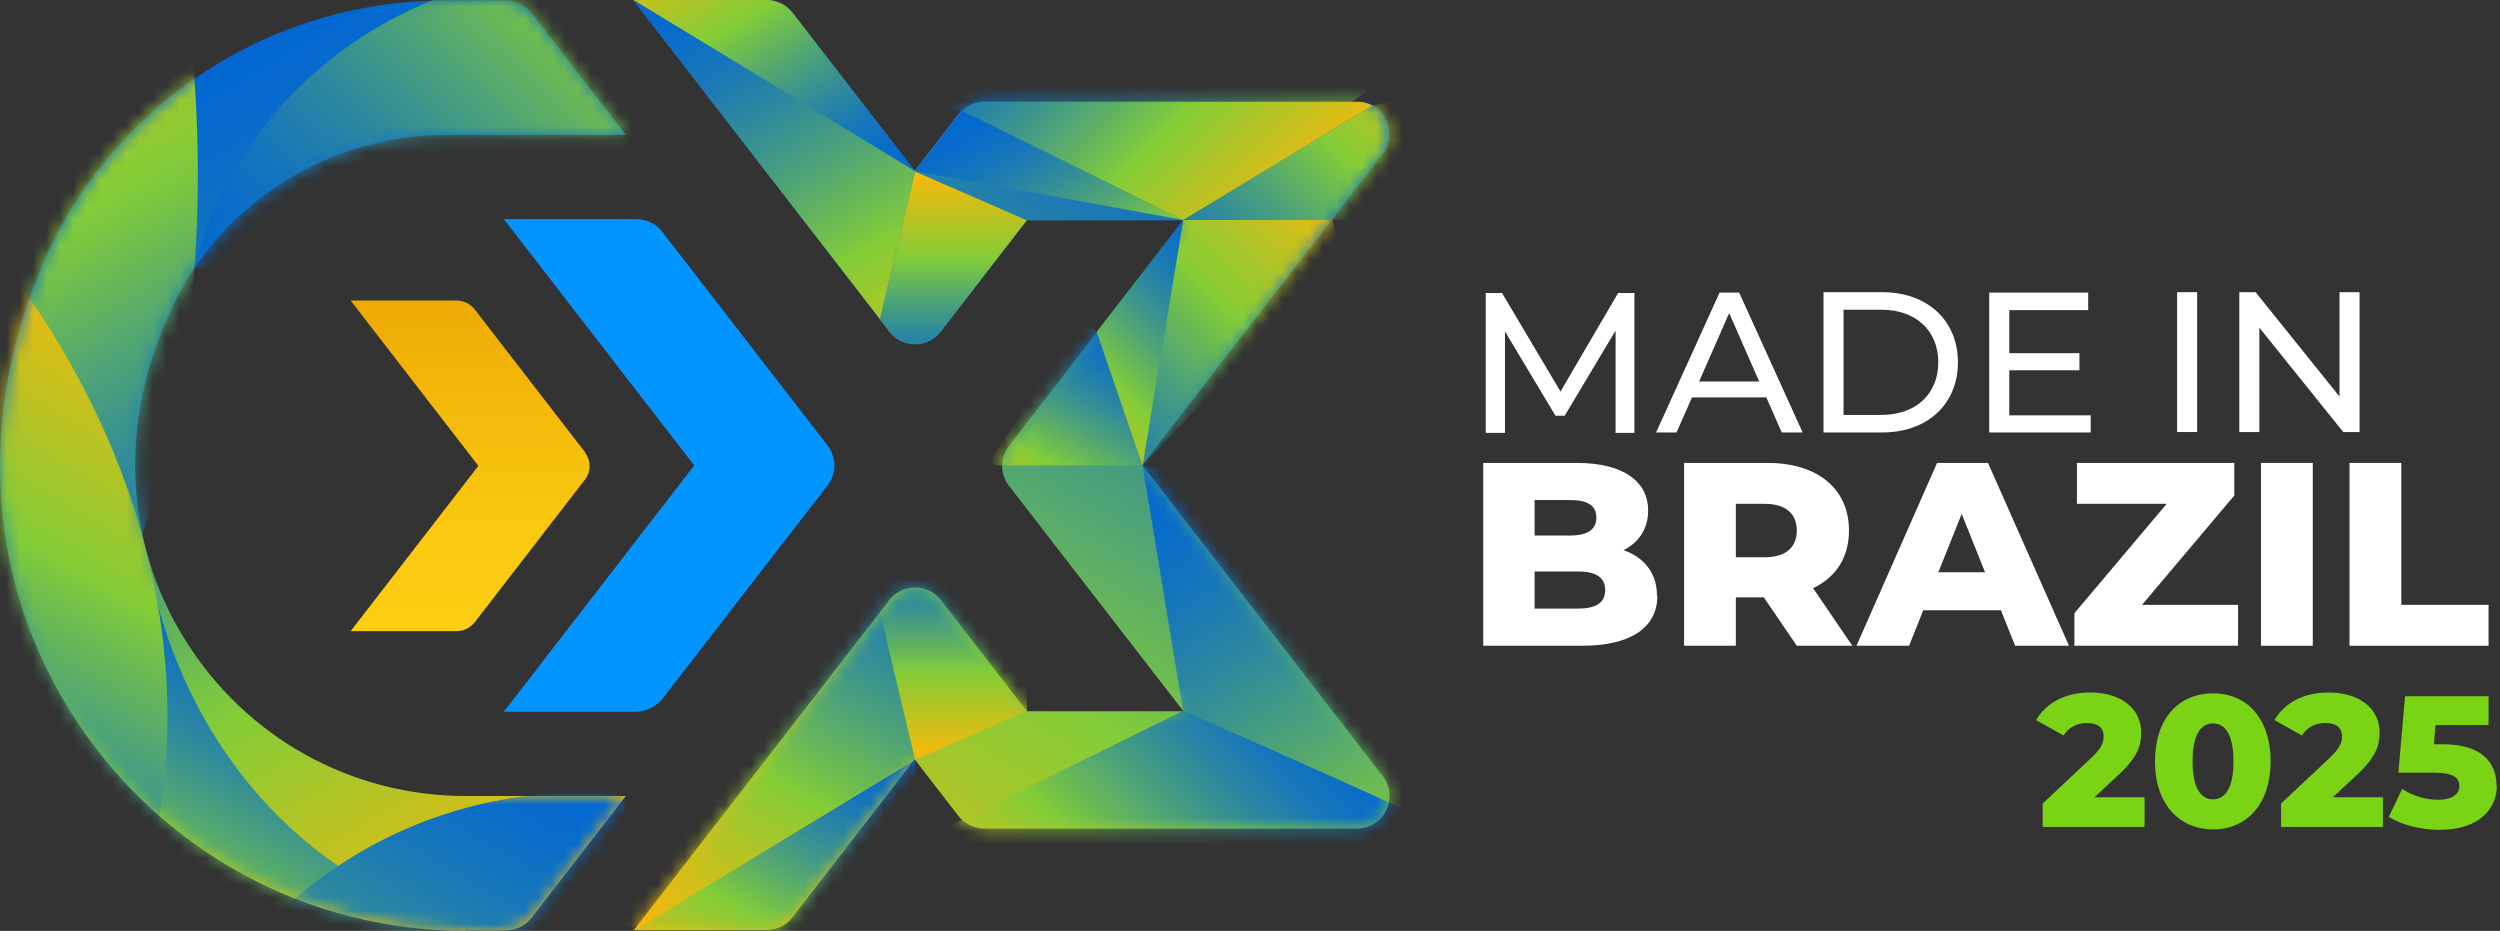 <svg xmlns="http://www.w3.org/2000/svg" width="188" height="70" viewBox="0 0 188 70" fill="none"><rect x="0" y="0" width="188" height="70" fill="#333333" stroke="none"/><path d="M47.622 70L66.867 45.139C67.84 43.852 69.786 43.852 70.76 45.139L77.227 53.489H89L75.877 36.538C75.186 35.659 75.186 34.404 75.877 33.525L89 16.574H77.227L70.76 24.924C69.786 26.211 67.84 26.211 66.867 24.924L47.622 0H57.637C58.39 0 59.112 0.345 59.583 0.942L68.782 12.839L72.078 8.57C72.549 7.973 73.271 7.628 74.025 7.628H102.029C104.069 7.628 105.231 9.982 103.975 11.583L85.892 34.969L103.975 58.354C105.231 59.986 104.069 62.309 102.029 62.309H74.025C73.271 62.309 72.549 61.964 72.078 61.368L68.782 57.099L59.583 68.996C59.112 69.592 58.39 69.937 57.637 69.937H47.622V70Z" fill="url(#paint0_linear_461_2)"></path><path d="M35.001 70C23.165 70 12.209 64.067 5.71 54.148C-0.946 44.009 -1.825 31.453 3.293 19.682C8.504 7.753 20.34 0.031 33.526 0.031H37.984C38.769 0.031 39.522 0.408 39.993 1.004L47.057 10.139H33.557C24.924 10.139 16.887 15.067 13.15 22.695C8.912 31.265 9.195 40.525 13.904 48.09C18.488 55.466 26.399 59.861 35.033 59.861H47.057L39.993 68.996C39.522 69.623 38.769 69.969 37.984 69.969H35.033L35.001 70Z" fill="url(#paint1_linear_461_2)"></path><path d="M121.493 32.52V24.861L117.663 31.265H116.973L113.174 24.924V32.552H111.73V22.036H112.954L117.349 29.444L121.682 22.036H122.906V32.552H121.462L121.493 32.52Z" fill="white"></path><path d="M132.827 29.883H127.239L126.077 32.52H124.539L129.311 22.005H130.786L135.558 32.52H133.988L132.827 29.883ZM132.293 28.691L130.033 23.543L127.772 28.691H132.324H132.293Z" fill="white"></path><path d="M137.128 21.973H141.555C144.945 21.973 147.237 24.108 147.237 27.247C147.237 30.386 144.945 32.52 141.555 32.52H137.128V22.005V21.973ZM141.492 31.202C144.097 31.202 145.761 29.601 145.761 27.247C145.761 24.892 144.097 23.291 141.492 23.291H138.635V31.202H141.492Z" fill="white"></path><path d="M157.22 31.202V32.52H149.591V22.005H157.032V23.323H151.098V26.556H156.373V27.843H151.098V31.233H157.252L157.22 31.202Z" fill="white"></path><path d="M163.719 21.973H165.226V32.489H163.719V21.973Z" fill="white"></path><path d="M177.439 21.973V32.489H176.214L169.904 24.641V32.489H168.397V21.973H169.621L175.932 29.821V21.973H177.439Z" fill="white"></path><path d="M124.633 44.794C124.633 47.179 122.655 48.56 118.982 48.56H111.541V34.812H118.574C122.184 34.812 123.942 36.287 123.942 38.39C123.942 39.709 123.283 40.776 122.09 41.372C123.628 41.906 124.601 43.099 124.601 44.762L124.633 44.794ZM115.403 37.637V40.273H118.071C119.358 40.273 120.049 39.834 120.049 38.924C120.049 38.013 119.39 37.605 118.071 37.605H115.403V37.637ZM120.708 44.354C120.708 43.413 119.986 42.973 118.668 42.973H115.403V45.767H118.668C120.018 45.767 120.708 45.327 120.708 44.386V44.354Z" fill="white"></path><path d="M132.67 44.919H130.535V48.56H126.642V34.812H132.921C136.688 34.812 139.043 36.758 139.043 39.897C139.043 41.906 138.07 43.413 136.343 44.229L139.294 48.56H135.119L132.638 44.919H132.67ZM132.701 37.888H130.535V41.906H132.701C134.302 41.906 135.119 41.153 135.119 39.897C135.119 38.641 134.302 37.888 132.701 37.888Z" fill="white"></path><path d="M150.439 45.892H144.631L143.564 48.56H139.608L145.667 34.812H149.497L155.588 48.56H151.538L150.471 45.892H150.439ZM149.278 43.036L147.519 38.641L145.761 43.036H149.309H149.278Z" fill="white"></path><path d="M168.303 45.484V48.56H155.996V46.112L162.934 37.888H156.184V34.812H168.02V37.26L161.082 45.484H168.303Z" fill="white"></path><path d="M170.029 34.812H173.922V48.56H170.029V34.812Z" fill="white"></path><path d="M176.685 34.812H180.578V45.484H187.139V48.56H176.685V34.812Z" fill="white"></path><path d="M161.27 59.986V62.184H153.61V60.426L157.283 56.973C158.068 56.251 158.194 55.78 158.194 55.372C158.194 54.744 157.785 54.368 156.938 54.368C156.216 54.368 155.556 54.682 155.18 55.309L153.108 54.148C153.861 52.892 155.242 52.076 157.189 52.076C159.449 52.076 161.019 53.238 161.019 55.09C161.019 56.031 160.768 56.91 159.355 58.229L157.503 59.955H161.302L161.27 59.986Z" fill="#7BD316"></path><path d="M162.055 57.255C162.055 53.991 163.876 52.139 166.419 52.139C168.962 52.139 170.751 54.022 170.751 57.255C170.751 60.489 168.931 62.372 166.419 62.372C163.907 62.372 162.055 60.489 162.055 57.255ZM167.957 57.255C167.957 55.184 167.298 54.399 166.419 54.399C165.54 54.399 164.881 55.184 164.881 57.255C164.881 59.327 165.54 60.112 166.419 60.112C167.298 60.112 167.957 59.327 167.957 57.255Z" fill="#7BD316"></path><path d="M179.197 59.986V62.184H171.536V60.426L175.209 56.973C175.994 56.251 176.12 55.78 176.12 55.372C176.12 54.744 175.712 54.368 174.864 54.368C174.142 54.368 173.483 54.682 173.106 55.309L171.034 54.148C171.787 52.892 173.169 52.076 175.115 52.076C177.376 52.076 178.945 53.238 178.945 55.09C178.945 56.031 178.694 56.91 177.282 58.229L175.429 59.955H179.228L179.197 59.986Z" fill="#7BD316"></path><path d="M187.767 59.045C187.767 60.803 186.449 62.404 183.466 62.404C182.085 62.404 180.641 62.058 179.636 61.43L180.641 59.327C181.457 59.861 182.43 60.143 183.372 60.143C184.314 60.143 184.942 59.767 184.942 59.108C184.942 58.511 184.534 58.103 183.027 58.103H180.358L180.861 52.359H187.139V54.525H183.152L183.027 55.968H183.686C186.606 55.968 187.736 57.318 187.736 59.076L187.767 59.045Z" fill="#7BD316"></path><path d="M44.011 34.027L35.692 23.26C35.378 22.852 34.876 22.601 34.342 22.601H26.368L35.974 35.031L26.368 47.462H34.342C34.876 47.462 35.346 47.211 35.692 46.803L44.011 36.036C44.451 35.471 44.451 34.655 44.011 34.058V34.027Z" fill="url(#paint2_linear_461_2)"></path><path d="M62.252 33.525L49.819 17.453C49.349 16.825 48.595 16.48 47.81 16.48H37.889L52.205 35L37.889 53.52H47.81C48.595 53.52 49.317 53.144 49.819 52.547L62.252 36.475C62.911 35.596 62.911 34.404 62.252 33.525Z" fill="#0295FF"></path><mask id="mask0_461_2" style="mask-type:luminance" maskUnits="userSpaceOnUse" x="0" y="0" width="48" height="70"><path d="M35.001 70C23.165 70 12.209 64.067 5.71 54.148C-0.946 44.009 -1.825 31.453 3.293 19.682C8.504 7.753 20.34 0.031 33.526 0.031H37.984C38.769 0.031 39.522 0.408 39.993 1.004L47.057 10.139H33.557C24.924 10.139 16.887 15.067 13.15 22.695C8.912 31.265 9.195 40.525 13.904 48.09C18.488 55.466 26.399 59.861 35.033 59.861H47.057L39.993 68.996C39.522 69.623 38.769 69.969 37.984 69.969H35.033L35.001 70Z" fill="white"></path></mask><g mask="url(#mask0_461_2)"><path d="M11.612 44.291C11.612 44.291 16.73 74.269 52.676 71.036C88.623 67.803 19.963 86.386 15.694 82.807C11.424 79.229 2.225 64.57 2.225 64.57L7.688 50.601L11.612 44.291Z" fill="url(#paint3_linear_461_2)"></path><path d="M13.778 -1.412C13.778 -1.412 22.475 45.265 -9.045 67.426C-40.597 89.556 -31.053 25.332 -31.053 25.332L-3.426 -2.448L13.778 -1.412Z" fill="url(#paint4_linear_461_2)"></path><path d="M-5.435 13.278C-5.435 13.278 19.775 36.099 10.576 67.96C1.378 99.821 -19.249 47.179 -19.249 45.641C-19.249 44.103 -15.513 26.054 -15.513 26.054L-5.466 13.278H-5.435Z" fill="url(#paint5_linear_461_2)"></path><path d="M14.626 20.121C14.626 20.121 19.963 -8.036 59.96 -2.354C99.957 3.327 44.043 26.964 42.913 26.964C41.782 26.964 14.626 20.121 14.626 20.121Z" fill="url(#paint6_linear_461_2)"></path><path d="M47.025 59.861C47.025 59.861 21.659 55.184 9.383 86.543C-2.892 117.901 40.903 104.78 42.442 101.359C43.98 97.937 47.025 59.861 47.025 59.861Z" fill="url(#paint7_linear_461_2)"></path></g><mask id="mask1_461_2" style="mask-type:luminance" maskUnits="userSpaceOnUse" x="47" y="0" width="58" height="70"><path d="M47.622 70L66.867 45.139C67.84 43.852 69.786 43.852 70.76 45.139L77.227 53.489H89L75.877 36.538C75.186 35.659 75.186 34.404 75.877 33.525L89 16.574H77.227L70.76 24.924C69.786 26.211 67.84 26.211 66.867 24.924L47.622 0H57.637C58.39 0 59.112 0.345 59.583 0.942L68.782 12.839L72.078 8.57C72.549 7.973 73.271 7.628 74.025 7.628H102.029C104.069 7.628 105.231 9.982 103.975 11.583L85.892 34.969L103.975 58.354C105.231 59.986 104.069 62.309 102.029 62.309H74.025C73.271 62.309 72.549 61.964 72.078 61.368L68.782 57.099L59.583 68.996C59.112 69.592 58.39 69.937 57.637 69.937H47.622V70Z" fill="white"></path></mask><g mask="url(#mask1_461_2)"><path d="M47.622 70L68.813 57.13V70C68.813 70 58.516 75.588 58.233 75.807C57.951 76.027 50.353 76.749 50.353 76.749L47.653 70H47.622Z" fill="url(#paint8_linear_461_2)"></path><path d="M68.813 57.13V35.816C68.813 35.816 58.139 48.78 57.448 49.659C56.758 50.538 46.24 68.996 46.24 68.996L47.622 69.969L68.813 57.099V57.13Z" fill="url(#paint9_linear_461_2)"></path><path d="M68.813 57.13L77.227 53.457V42.063L70.069 39.677H68.813L65.799 44.448L68.813 57.13Z" fill="url(#paint10_linear_461_2)"></path><path d="M88.969 53.457L124.476 74.897L95.844 36.946L85.923 35L88.969 53.457Z" fill="url(#paint11_linear_461_2)"></path><path d="M88.969 53.457L64.826 65.354L89.942 74.206C89.942 74.206 109.03 70.314 109.94 70C110.851 69.686 112.012 64.601 111.541 63.847C111.07 63.094 88.969 53.457 88.969 53.457Z" fill="url(#paint12_linear_461_2)"></path><path d="M88.969 16.543L107.554 3.547L71.701 4.583L70.414 7.942L72.361 8.35L88.969 16.543Z" fill="url(#paint13_linear_461_2)"></path><path d="M88.969 16.543H104.54L109.501 6.435L103.222 7.942L88.969 16.543Z" fill="url(#paint14_linear_461_2)"></path><path d="M88.969 16.543L85.923 35L100.867 19.368L100.208 16.543H88.969Z" fill="url(#paint15_linear_461_2)"></path><path d="M85.923 35H74.276L81.308 23.982L82.47 24.955L85.923 35Z" fill="url(#paint16_linear_461_2)"></path></g><path d="M59.615 0.973L68.813 12.87L47.622 0H57.637C58.39 0 59.112 0.345 59.583 0.942L59.615 0.973Z" fill="url(#paint17_linear_461_2)"></path><path d="M74.056 7.659H102.06C102.5 7.659 102.876 7.753 103.222 7.942L88.969 16.543L72.361 8.35C72.832 7.91 73.428 7.659 74.056 7.659Z" fill="url(#paint18_linear_461_2)"></path><path d="M47.622 0L66.176 23.982L68.813 12.87L47.622 0Z" fill="url(#paint19_linear_461_2)"></path><path d="M77.227 16.543L70.76 24.892C69.786 26.179 67.84 26.179 66.867 24.892L66.176 24.014L68.813 12.901L77.227 16.574V16.543Z" fill="url(#paint20_linear_461_2)"></path><path d="M88.969 16.543L68.813 12.87L72.361 8.35L88.969 16.543Z" fill="url(#paint21_linear_461_2)"></path><path d="M85.923 35L82.47 24.955L88.969 16.543L85.923 35Z" fill="url(#paint22_linear_461_2)"></path><defs><linearGradient id="paint0_linear_461_2" x1="51.766" y1="72.386" x2="92.539" y2="1.753" gradientUnits="userSpaceOnUse"><stop stop-color="#FCB708"></stop><stop offset="0.38" stop-color="#83CD38"></stop><stop offset="0.4" stop-color="#7BC740"></stop><stop offset="0.55" stop-color="#50A574"></stop><stop offset="0.69" stop-color="#2E8A9D"></stop><stop offset="0.81" stop-color="#1676BA"></stop><stop offset="0.92" stop-color="#076BCC"></stop><stop offset="1" stop-color="#0267D3"></stop></linearGradient><linearGradient id="paint1_linear_461_2" x1="11.989" y1="7.282" x2="45.794" y2="65.861" gradientUnits="userSpaceOnUse"><stop stop-color="#0267D3"></stop><stop offset="0.08" stop-color="#076BCC"></stop><stop offset="0.19" stop-color="#1676BA"></stop><stop offset="0.32" stop-color="#2E8A9D"></stop><stop offset="0.46" stop-color="#50A574"></stop><stop offset="0.61" stop-color="#7BC740"></stop><stop offset="0.64" stop-color="#83CD38"></stop><stop offset="1" stop-color="#FCB708"></stop></linearGradient><linearGradient id="paint2_linear_461_2" x1="35.346" y1="47.431" x2="35.346" y2="22.57" gradientUnits="userSpaceOnUse"><stop stop-color="#FCCF12"></stop><stop offset="0.32" stop-color="#F9C80F"></stop><stop offset="0.76" stop-color="#F2B608"></stop><stop offset="1" stop-color="#EDAA04"></stop></linearGradient><linearGradient id="paint3_linear_461_2" x1="21.031" y1="85.883" x2="37.886" y2="56.688" gradientUnits="userSpaceOnUse"><stop stop-color="#FCB708"></stop><stop offset="0.36" stop-color="#83CD38"></stop><stop offset="0.39" stop-color="#7BC740"></stop><stop offset="0.54" stop-color="#50A574"></stop><stop offset="0.68" stop-color="#2E8A9D"></stop><stop offset="0.81" stop-color="#1676BA"></stop><stop offset="0.92" stop-color="#076BCC"></stop><stop offset="1" stop-color="#0267D3"></stop></linearGradient><linearGradient id="paint4_linear_461_2" x1="-21.603" y1="8.036" x2="7.305" y2="58.138" gradientUnits="userSpaceOnUse"><stop stop-color="#FCB708"></stop><stop offset="0.36" stop-color="#83CD38"></stop><stop offset="0.39" stop-color="#7BC740"></stop><stop offset="0.54" stop-color="#50A574"></stop><stop offset="0.68" stop-color="#2E8A9D"></stop><stop offset="0.81" stop-color="#1676BA"></stop><stop offset="0.92" stop-color="#076BCC"></stop><stop offset="1" stop-color="#0267D3"></stop></linearGradient><linearGradient id="paint5_linear_461_2" x1="-14.602" y1="69.027" x2="11.826" y2="23.226" gradientUnits="userSpaceOnUse"><stop stop-color="#0267D3"></stop><stop offset="0.08" stop-color="#076BCC"></stop><stop offset="0.19" stop-color="#1676BA"></stop><stop offset="0.31" stop-color="#2E8A9D"></stop><stop offset="0.45" stop-color="#50A574"></stop><stop offset="0.6" stop-color="#7BC740"></stop><stop offset="0.62" stop-color="#83CD38"></stop><stop offset="1" stop-color="#FCB708"></stop></linearGradient><linearGradient id="paint6_linear_461_2" x1="25.018" y1="30.511" x2="63.188" y2="-7.696" gradientUnits="userSpaceOnUse"><stop stop-color="#0267D3"></stop><stop offset="0.08" stop-color="#076BCC"></stop><stop offset="0.19" stop-color="#1676BA"></stop><stop offset="0.32" stop-color="#2E8A9D"></stop><stop offset="0.46" stop-color="#50A574"></stop><stop offset="0.61" stop-color="#7BC740"></stop><stop offset="0.64" stop-color="#83CD38"></stop><stop offset="1" stop-color="#FCB708"></stop></linearGradient><linearGradient id="paint7_linear_461_2" x1="17.389" y1="108.076" x2="45.669" y2="59.073" gradientUnits="userSpaceOnUse"><stop stop-color="#FCB708"></stop><stop offset="0.36" stop-color="#83CD38"></stop><stop offset="0.39" stop-color="#7BC740"></stop><stop offset="0.54" stop-color="#50A574"></stop><stop offset="0.68" stop-color="#2E8A9D"></stop><stop offset="0.81" stop-color="#1676BA"></stop><stop offset="0.92" stop-color="#076BCC"></stop><stop offset="1" stop-color="#0267D3"></stop></linearGradient><linearGradient id="paint8_linear_461_2" x1="53.336" y1="78.444" x2="66.424" y2="55.747" gradientUnits="userSpaceOnUse"><stop stop-color="#FCB708"></stop><stop offset="0.38" stop-color="#83CD38"></stop><stop offset="0.4" stop-color="#7BC740"></stop><stop offset="0.55" stop-color="#50A574"></stop><stop offset="0.69" stop-color="#2E8A9D"></stop><stop offset="0.81" stop-color="#1676BA"></stop><stop offset="0.92" stop-color="#076BCC"></stop><stop offset="1" stop-color="#0267D3"></stop></linearGradient><linearGradient id="paint9_linear_461_2" x1="52.048" y1="72.543" x2="72.137" y2="37.728" gradientUnits="userSpaceOnUse"><stop stop-color="#FCB708"></stop><stop offset="0.38" stop-color="#83CD38"></stop><stop offset="0.4" stop-color="#7BC740"></stop><stop offset="0.55" stop-color="#50A574"></stop><stop offset="0.69" stop-color="#2E8A9D"></stop><stop offset="0.81" stop-color="#1676BA"></stop><stop offset="0.92" stop-color="#076BCC"></stop><stop offset="1" stop-color="#0267D3"></stop></linearGradient><linearGradient id="paint10_linear_461_2" x1="71.513" y1="57.13" x2="71.513" y2="39.677" gradientUnits="userSpaceOnUse"><stop stop-color="#FCB708"></stop><stop offset="0.38" stop-color="#83CD38"></stop><stop offset="0.4" stop-color="#7BC740"></stop><stop offset="0.55" stop-color="#50A574"></stop><stop offset="0.69" stop-color="#2E8A9D"></stop><stop offset="0.81" stop-color="#1676BA"></stop><stop offset="0.92" stop-color="#076BCC"></stop><stop offset="1" stop-color="#0267D3"></stop></linearGradient><linearGradient id="paint11_linear_461_2" x1="88.906" y1="33.305" x2="115.805" y2="79.891" gradientUnits="userSpaceOnUse"><stop stop-color="#0267D3"></stop><stop offset="0.08" stop-color="#076BCC"></stop><stop offset="0.19" stop-color="#1676BA"></stop><stop offset="0.31" stop-color="#2E8A9D"></stop><stop offset="0.45" stop-color="#50A574"></stop><stop offset="0.6" stop-color="#7BC740"></stop><stop offset="0.62" stop-color="#83CD38"></stop><stop offset="1" stop-color="#FCB708"></stop></linearGradient><linearGradient id="paint12_linear_461_2" x1="77.29" y1="77.816" x2="101.397" y2="53.674" gradientUnits="userSpaceOnUse"><stop stop-color="#FCB708"></stop><stop offset="0.38" stop-color="#83CD38"></stop><stop offset="0.4" stop-color="#7BC740"></stop><stop offset="0.55" stop-color="#50A574"></stop><stop offset="0.69" stop-color="#2E8A9D"></stop><stop offset="0.81" stop-color="#1676BA"></stop><stop offset="0.92" stop-color="#076BCC"></stop><stop offset="1" stop-color="#0267D3"></stop></linearGradient><linearGradient id="paint13_linear_461_2" x1="84.165" y1="-2.605" x2="93.644" y2="13.844" gradientUnits="userSpaceOnUse"><stop stop-color="#0267D3"></stop><stop offset="0.13" stop-color="#076BCC"></stop><stop offset="0.3" stop-color="#1676BA"></stop><stop offset="0.5" stop-color="#2E8A9D"></stop><stop offset="0.72" stop-color="#50A574"></stop><stop offset="0.96" stop-color="#7BC740"></stop><stop offset="1" stop-color="#83CD38"></stop></linearGradient><linearGradient id="paint14_linear_461_2" x1="87.242" y1="26.054" x2="109.78" y2="3.513" gradientUnits="userSpaceOnUse"><stop stop-color="#0267D3"></stop><stop offset="0.08" stop-color="#076BCC"></stop><stop offset="0.19" stop-color="#1676BA"></stop><stop offset="0.31" stop-color="#2E8A9D"></stop><stop offset="0.45" stop-color="#50A574"></stop><stop offset="0.6" stop-color="#7BC740"></stop><stop offset="0.62" stop-color="#83CD38"></stop><stop offset="1" stop-color="#FCB708"></stop></linearGradient><linearGradient id="paint15_linear_461_2" x1="76.065" y1="37.166" x2="100.173" y2="13.055" gradientUnits="userSpaceOnUse"><stop stop-color="#0267D3"></stop><stop offset="0.08" stop-color="#076BCC"></stop><stop offset="0.19" stop-color="#1676BA"></stop><stop offset="0.31" stop-color="#2E8A9D"></stop><stop offset="0.45" stop-color="#50A574"></stop><stop offset="0.6" stop-color="#7BC740"></stop><stop offset="0.62" stop-color="#83CD38"></stop><stop offset="1" stop-color="#FCB708"></stop></linearGradient><linearGradient id="paint16_linear_461_2" x1="76.254" y1="41.686" x2="85.858" y2="25.048" gradientUnits="userSpaceOnUse"><stop stop-color="#FCB708"></stop><stop offset="0.38" stop-color="#83CD38"></stop><stop offset="0.4" stop-color="#7BC740"></stop><stop offset="0.55" stop-color="#50A574"></stop><stop offset="0.69" stop-color="#2E8A9D"></stop><stop offset="0.81" stop-color="#1676BA"></stop><stop offset="0.92" stop-color="#076BCC"></stop><stop offset="1" stop-color="#0267D3"></stop></linearGradient><linearGradient id="paint17_linear_461_2" x1="50.541" y1="-6.843" x2="63.662" y2="15.854" gradientUnits="userSpaceOnUse"><stop stop-color="#FCB708"></stop><stop offset="0.38" stop-color="#83CD38"></stop><stop offset="0.4" stop-color="#7BC740"></stop><stop offset="0.55" stop-color="#50A574"></stop><stop offset="0.69" stop-color="#2E8A9D"></stop><stop offset="0.81" stop-color="#1676BA"></stop><stop offset="0.92" stop-color="#076BCC"></stop><stop offset="1" stop-color="#0267D3"></stop></linearGradient><linearGradient id="paint18_linear_461_2" x1="74.558" y1="-5.085" x2="97.002" y2="17.362" gradientUnits="userSpaceOnUse"><stop stop-color="#0267D3"></stop><stop offset="0.08" stop-color="#076BCC"></stop><stop offset="0.19" stop-color="#1676BA"></stop><stop offset="0.31" stop-color="#2E8A9D"></stop><stop offset="0.45" stop-color="#50A574"></stop><stop offset="0.6" stop-color="#7BC740"></stop><stop offset="0.62" stop-color="#83CD38"></stop><stop offset="1" stop-color="#FCB708"></stop></linearGradient><linearGradient id="paint19_linear_461_2" x1="52.77" y1="-2.982" x2="72.89" y2="31.832" gradientUnits="userSpaceOnUse"><stop stop-color="#0267D3"></stop><stop offset="0.08" stop-color="#076BCC"></stop><stop offset="0.19" stop-color="#1676BA"></stop><stop offset="0.31" stop-color="#2E8A9D"></stop><stop offset="0.45" stop-color="#50A574"></stop><stop offset="0.6" stop-color="#7BC740"></stop><stop offset="0.62" stop-color="#83CD38"></stop><stop offset="1" stop-color="#FCB708"></stop></linearGradient><linearGradient id="paint20_linear_461_2" x1="71.701" y1="12.87" x2="71.701" y2="30.323" gradientUnits="userSpaceOnUse"><stop stop-color="#FCB708"></stop><stop offset="0.38" stop-color="#83CD38"></stop><stop offset="0.4" stop-color="#7BC740"></stop><stop offset="0.55" stop-color="#50A574"></stop><stop offset="0.69" stop-color="#2E8A9D"></stop><stop offset="0.81" stop-color="#1676BA"></stop><stop offset="0.92" stop-color="#076BCC"></stop><stop offset="1" stop-color="#0267D3"></stop></linearGradient><linearGradient id="paint21_linear_461_2" x1="74.496" y1="7.094" x2="82.217" y2="20.436" gradientUnits="userSpaceOnUse"><stop stop-color="#0267D3"></stop><stop offset="0.13" stop-color="#076BCC"></stop><stop offset="0.3" stop-color="#1676BA"></stop><stop offset="0.5" stop-color="#2E8A9D"></stop><stop offset="0.72" stop-color="#50A574"></stop><stop offset="0.96" stop-color="#7BC740"></stop><stop offset="1" stop-color="#83CD38"></stop></linearGradient><linearGradient id="paint22_linear_461_2" x1="78.137" y1="35.094" x2="93.958" y2="19.271" gradientUnits="userSpaceOnUse"><stop stop-color="#FCB708"></stop><stop offset="0.38" stop-color="#83CD38"></stop><stop offset="0.4" stop-color="#7BC740"></stop><stop offset="0.55" stop-color="#50A574"></stop><stop offset="0.69" stop-color="#2E8A9D"></stop><stop offset="0.81" stop-color="#1676BA"></stop><stop offset="0.92" stop-color="#076BCC"></stop><stop offset="1" stop-color="#0267D3"></stop></linearGradient></defs></svg>